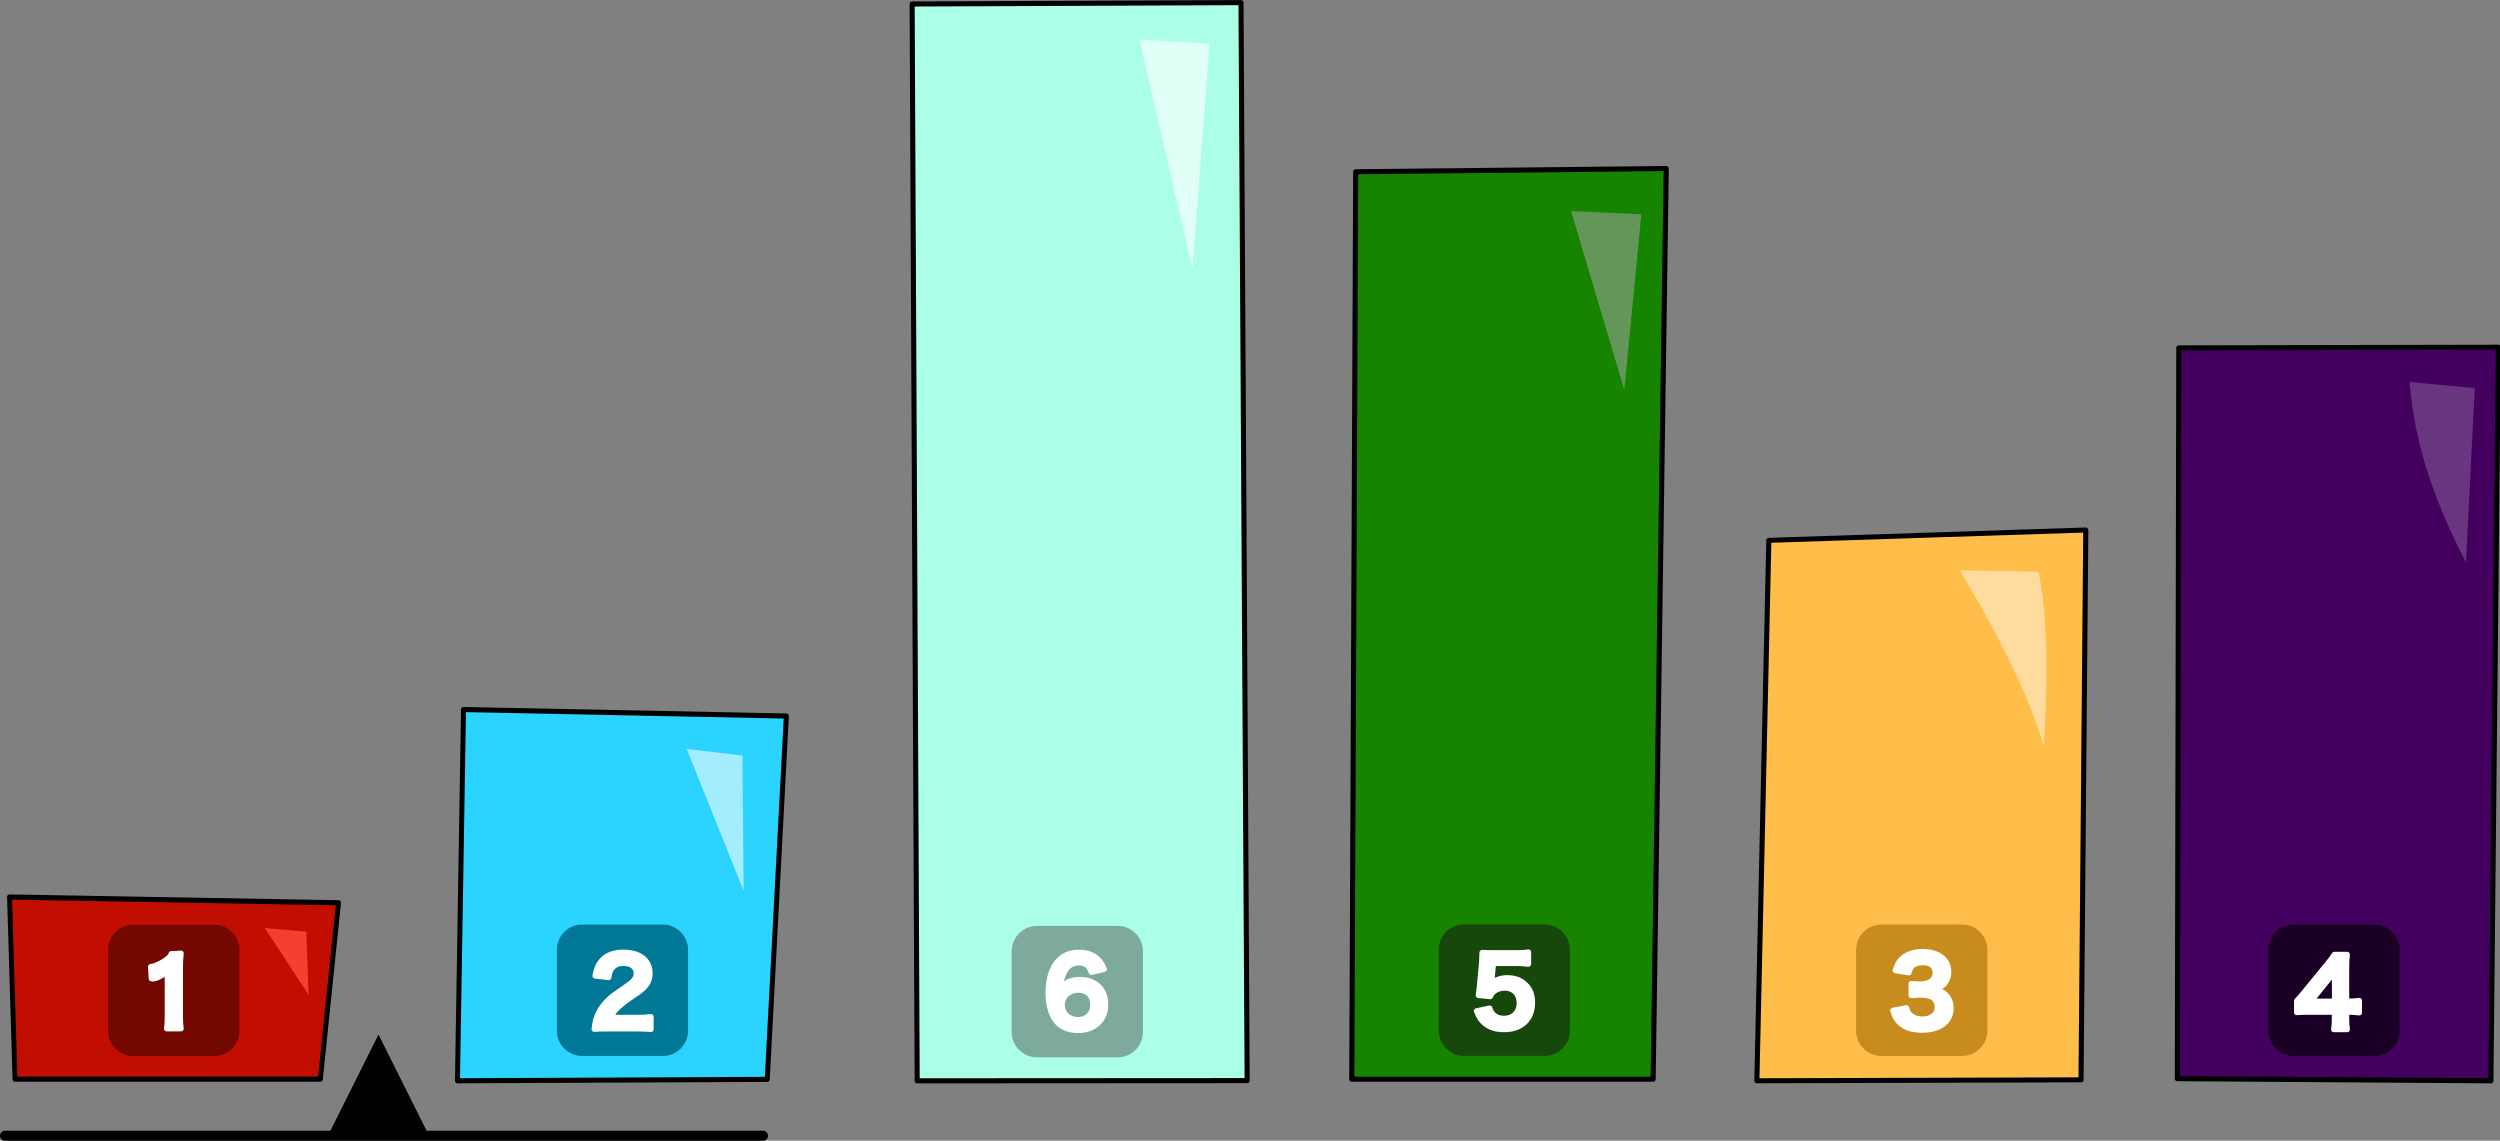 <?xml version="1.0" encoding="UTF-8"?>
<svg id="svg37" width="494.14" height="225.46" style="clip-rule:evenodd;fill-rule:evenodd;stroke-linecap:round;stroke-linejoin:round;stroke-miterlimit:1.5" version="1.1" viewBox="0 0 494.14 225.46" xml:space="preserve" xmlns="http://www.w3.org/2000/svg">
    <rect x="0" y="0" width="494.14" height="225.46" fill="#808080" stroke="none"/>
    <g id="g37" transform="translate(-875.17 -1200.2)">
        <g id="g6" transform="translate(804.53 785.07)">
            <g id="g1" transform="matrix(.952 0 0 1 -71.652 127.34)">
                <path id="path1" d="m151.45 465.09 1.131 36.006h63.397l3.776-34.867z" style="fill:#c20e00;stroke-width:1.02px;stroke:#000"/>
            </g>
            <g id="g4" transform="matrix(.58 0 0 .58 -8.576 228.8)">
                <g id="g2" transform="matrix(1.001 0 0 1 -140.88 79.232)">
                    <path id="path2" d="m358.69 565.76v27.539c0 4.761-3.86 8.627-8.615 8.627h-27.5c-4.755 0-8.615-3.866-8.615-8.627v-27.539c0-4.761 3.86-8.627 8.615-8.627h27.5c4.755 0 8.615 3.866 8.615 8.627z" style="fill:#720800"/>
                </g>
                <g id="g3" transform="matrix(2.669 0 0 2.669 -209.93 -898.17)">
                    <path id="path3" d="m152.93 588.22c-0.072-0.492-0.096-0.924-0.096-1.56v-6.072c0-0.72 0.024-1.272 0.096-1.98-0.432 0.048-0.612 0.06-1.224 0.06-0.174 0.748-2.086 1.653-2.624 1.651l0.084 1.509c0.575 0.214 2.201-0.861 2.048-1.167v5.999c0 0.624-0.024 1.092-0.096 1.56z" style="fill-rule:nonzero;fill:#fff;stroke-linecap:butt;stroke-miterlimit:2;stroke-width:.71px;stroke:#fff"/>
                </g>
            </g>
            <g id="g5" transform="translate(1.653 2.845)">
                <path id="path4" d="m129.99 608.9-0.47-12.476-8.197-0.706z" style="fill:#f63f31"/>
            </g>
        </g>
        <g id="g11" transform="translate(791.81 785.07)">
            <g id="g7" transform="matrix(.979 0 0 1 -88.034 125.99)">
                <path id="path6" d="m268.65 429.38-1.218 73.38 62.541-0.279 3.858-71.813z" style="fill:#2bd4ff;stroke-width:1.01px;stroke:#000"/>
            </g>
            <g id="g10" transform="matrix(.58 0 0 .58 42.174 271.42)">
                <g id="g8" transform="translate(-53.19 5.708)">
                    <path id="path7" d="m358.69 565.76v27.539c0 4.761-3.866 8.627-8.627 8.627h-27.476c-4.761 0-8.627-3.866-8.627-8.627v-27.539c0-4.761 3.866-8.627 8.627-8.627h27.476c4.761 0 8.627 3.866 8.627 8.627z" style="fill:#007896"/>
                </g>
                <g id="g9" transform="matrix(2.669 0 0 2.669 -144.8 -971.62)">
                    <path id="path8" d="m162.15 588.22c0.768 0 1.248 0.024 1.812 0.072v-1.584c-0.396 0.06-0.996 0.096-1.752 0.096h-3.36c0.18-0.456 0.324-0.696 0.684-1.08 0.3-0.324 0.9-0.828 1.428-1.2 1.56-1.068 1.68-1.164 2.016-1.476 0.588-0.552 0.852-1.128 0.852-1.92 0-1.644-1.296-2.652-3.396-2.652-1.2 0-2.148 0.372-2.748 1.068-0.444 0.516-0.66 1.008-0.828 1.92l1.716 0.204c0.084-0.552 0.168-0.816 0.372-1.104 0.3-0.468 0.828-0.708 1.524-0.708 1.02 0 1.656 0.504 1.656 1.32 0 0.612-0.336 1.008-1.44 1.764-1.2 0.804-1.56 1.08-1.98 1.452-0.78 0.708-1.32 1.476-1.644 2.352-0.156 0.432-0.24 0.852-0.312 1.536 0.42-0.048 0.612-0.06 1.548-0.06z" style="fill-rule:nonzero;fill:#fff;stroke-linecap:butt;stroke-miterlimit:2;stroke-width:.71px;stroke:#fff"/>
                </g>
            </g>
            <path id="path10" d="m230.34 591.18-0.235-26.72-11.018-1.292z" style="fill:#a4edff"/>
        </g>
        <g id="g17" transform="translate(960.96 785.07)">
            <g id="g12" transform="matrix(1.018 0 0 1 -99.996 125.99)">
                <path id="path11" d="m355.07 502.76 2.324-106.82 61.538-2.044-0.924 108.68z" style="fill:#ffbd49;stroke-width:.99px;stroke:#000"/>
            </g>
            <g id="g15" transform="matrix(.58 0 0 .58 100.03 273.83)">
                <g id="g13" transform="translate(-1.801 1.551)">
                    <path id="path12" d="m358.69 565.76v27.539c0 4.761-3.866 8.627-8.627 8.627h-27.476c-4.761 0-8.627-3.866-8.627-8.627v-27.539c0-4.761 3.866-8.627 8.627-8.627h27.476c4.761 0 8.627 3.866 8.627 8.627z" style="fill:#c88b1e"/>
                </g>
                <g id="g14" transform="matrix(2.669 0 0 2.669 -116.03 -975.94)">
                    <path id="path13" d="m165.14 585.96c0.216 0.696 0.372 1.008 0.672 1.344 0.684 0.78 1.644 1.14 3.048 1.14 1.284 0 2.292-0.336 2.952-0.972 0.444-0.444 0.72-1.104 0.72-1.752 0-0.708-0.18-1.212-0.576-1.656-0.42-0.468-0.864-0.672-1.716-0.804 0.636-0.168 0.9-0.264 1.164-0.468 0.516-0.384 0.828-1.044 0.828-1.764 0-1.56-1.296-2.568-3.3-2.568-0.96 0-1.74 0.216-2.352 0.66-0.564 0.408-0.84 0.828-1.14 1.716l1.716 0.288c0.144-0.492 0.264-0.696 0.504-0.924 0.288-0.24 0.72-0.372 1.308-0.372 1.02 0 1.584 0.468 1.584 1.296 0 0.924-0.708 1.476-1.908 1.476-0.516 0-0.78-0.012-1.164-0.06v1.488c0.408-0.048 0.756-0.06 1.284-0.06s1.092 0.12 1.38 0.288c0.432 0.252 0.672 0.708 0.672 1.26 0 0.948-0.756 1.56-1.944 1.56-0.576 0-1.056-0.156-1.452-0.468-0.3-0.24-0.408-0.432-0.564-0.984z" style="fill-rule:nonzero;fill:#fff;stroke-linecap:butt;stroke-miterlimit:2;stroke-width:.71px;stroke:#fff"/>
                </g>
            </g>
            <g id="g16" transform="matrix(.979 -.204 .16 .764 -333.78 325.3)">
                <path id="path15" d="m580.31 420.05 15.184 4.466c0.036 9.883-1.942 24.315-6.033 43.52-0.755-12.129-3.73-27.998-9.151-47.986z" style="fill:#ffdc9e"/>
            </g>
        </g>
        <g id="g23" transform="translate(940.27 785.07)">
            <g id="g18" transform="matrix(.988 0 0 1 -88.04 125.99)">
                <path id="path17" d="m459.1 357.9-0.292 144.44 62.736 0.424 1.484-144.99z" style="fill:#43005e;stroke-width:1.01px;stroke:#000"/>
            </g>
            <g id="g21" transform="matrix(.58 0 0 .58 172.39 276.24)">
                <g id="g19" transform="translate(49.589 -2.607)">
                    <path id="path18" d="m358.69 565.76v27.539c0 4.761-3.866 8.627-8.627 8.627h-27.476c-4.761 0-8.627-3.866-8.627-8.627v-27.539c0-4.761 3.866-8.627 8.627-8.627h27.476c4.761 0 8.627 3.866 8.627 8.627z" style="fill:#190024"/>
                </g>
                <g id="g20" transform="matrix(2.669 0 0 2.669 -89.74 -979.69)">
                    <path id="path19" d="m181.44 584.55c-0.444 0.06-0.732 0.084-1.212 0.084h-0.42v-3.936c0-0.912 0.012-1.332 0.084-2.028h-1.62c-0.276 0.432-0.468 0.684-0.996 1.32l-2.844 3.48c-0.42 0.504-0.552 0.66-0.96 1.104v1.476c0.408-0.036 0.792-0.048 1.5-0.048h3.324v0.828c0 0.6-0.024 0.972-0.096 1.392h1.704c-0.072-0.444-0.096-0.756-0.096-1.368v-0.852h0.432c0.504 0.012 0.756 0.024 1.2 0.084zm-3.132 0.096h-3.06l2.304-2.856c0.432-0.528 0.576-0.72 0.816-1.068-0.048 0.492-0.06 0.876-0.06 1.44z" style="fill-rule:nonzero;fill:#fff;stroke-linecap:butt;stroke-miterlimit:2;stroke-width:.71px;stroke:#fff"/>
                </g>
            </g>
            <g id="g22" transform="matrix(.998 .057 -.044 .779 -148.01 128.38)">
                <path id="path21" d="m578.95 422.66 12.906 0.621 0.225 44.242c-6.225-13.641-11.407-28.023-13.131-44.863z" style="fill:#6a3580"/>
            </g>
        </g>
        <g id="g29" transform="translate(689.43 785.07)">
            <g id="g24" transform="matrix(1.008 0 0 1 -98.284 125.99)">
                <path id="path23" d="m547.61 323.09-0.772 179.36h59.09l2.566-180z" style="fill:#178400;stroke-width:1px;stroke:#000"/>
            </g>
            <g id="g27" transform="matrix(.58 0 0 .58 229.44 278.64)">
                <g id="g25" transform="translate(100.98 -6.765)">
                    <path id="path24" d="m358.69 565.76v27.539c0 4.761-3.866 8.627-8.627 8.627h-27.476c-4.761 0-8.627-3.866-8.627-8.627v-27.539c0-4.761 3.866-8.627 8.627-8.627h27.476c4.761 0 8.627 3.866 8.627 8.627z" style="fill:#16480b"/>
                </g>
                <g id="g26" transform="matrix(2.669 0 0 2.669 -59.047 -984.41)">
                    <path id="path25" d="m182.44 586.09c0.264 0.672 0.432 0.96 0.756 1.308 0.66 0.708 1.548 1.044 2.736 1.044 2.232 0 3.612-1.308 3.612-3.42 0-0.96-0.264-1.68-0.852-2.256-0.588-0.612-1.368-0.9-2.34-0.9-0.828 0-1.464 0.228-2.052 0.732 0.036-0.24 0.06-0.408 0.072-0.504l0.192-2.1h2.82c0.66 0 1.128 0.024 1.656 0.096v-1.512c-0.54 0.084-0.84 0.096-1.668 0.096h-2.952c-0.636 0-0.912-0.012-1.272-0.036-0.012 0.6-0.036 1.008-0.048 1.224l-0.276 2.976c-0.024 0.336-0.036 0.396-0.156 1.248l1.5 0.144c0.108-0.264 0.192-0.372 0.36-0.54 0.372-0.36 0.9-0.552 1.488-0.552 1.14 0 1.884 0.756 1.884 1.932 0 1.188-0.78 1.98-1.968 1.98-0.636 0-1.14-0.204-1.476-0.612-0.168-0.192-0.252-0.348-0.36-0.696z" style="fill-rule:nonzero;fill:#fff;stroke-linecap:butt;stroke-miterlimit:2;stroke-width:.71px;stroke:#fff"/>
                </g>
            </g>
            <g id="g28" transform="matrix(1 0 0 .78 -82.671 127.17)">
                <path id="path27" d="m578.95 422.66 13.878 0.831-3.365 44.546z" style="fill:#649659"/>
            </g>
        </g>
        <g id="g34" transform="translate(856.31 785.35)">
            <path id="path29" d="m199.15 415.64 0.995 212.84 65.219-0.04-1.214-213.07z" style="fill:#acffe7;stroke-width:1.002px;stroke:#000"/>
            <g id="g31" transform="matrix(.58 0 0 .58 36.729 274.72)">
                    <path id="path30" d="m358.69 565.76v27.539c0 4.761-3.866 8.627-8.627 8.627h-27.476c-4.761 0-8.627-3.866-8.627-8.627v-27.539c0-4.761 3.866-8.627 8.627-8.627h27.476c4.761 0 8.627 3.866 8.627 8.627z" style="fill:#7daa9d"/>
                </g><g id="g32" transform="matrix(1.547 0 0 1.547 -69.295 -291.82)">
                    <path id="path31" d="m198.05 580.63c-0.264-0.624-0.444-0.9-0.756-1.224-0.576-0.6-1.428-0.912-2.46-0.912-1.26 0-2.22 0.468-2.928 1.428-0.612 0.816-0.984 2.232-0.984 3.708 0 1.812 0.504 3.252 1.392 4.02 0.588 0.504 1.476 0.792 2.436 0.792 2.04 0 3.48-1.344 3.48-3.24 0-0.708-0.144-1.332-0.432-1.8-0.528-0.9-1.56-1.428-2.784-1.428-1.212 0-1.92 0.324-2.568 1.2 0.06-0.924 0.192-1.5 0.492-2.124 0.408-0.828 1.032-1.248 1.884-1.248s1.296 0.336 1.608 1.212zm-3.312 2.652c1.188 0 1.896 0.696 1.896 1.884 0 0.42-0.096 0.816-0.276 1.092-0.336 0.528-0.948 0.84-1.644 0.84-1.176 0-2.028-0.804-2.028-1.896 0-1.104 0.876-1.92 2.052-1.92z" style="fill-rule:nonzero;fill:#fff;stroke-linecap:butt;stroke-miterlimit:2;stroke-width:.71px;stroke:#fff"/>
                </g>
            <path id="path33" d="m244.06 422.66 13.878 0.831-3.365 44.546z" style="fill:#e0fff6"/>
        </g>
        <g id="g36" transform="translate(710.2 785.93)">
            <g id="g35" transform="translate(149.78 458.76)">
                <path id="path34" d="m90 160 10 20h-20z" style="fill-rule:nonzero"/>
            </g>
            <path id="path35" d="m165.97 638.76h149.8" style="fill:none;stroke-width:2px;stroke:#000"/>
        </g>
    </g>
</svg>
